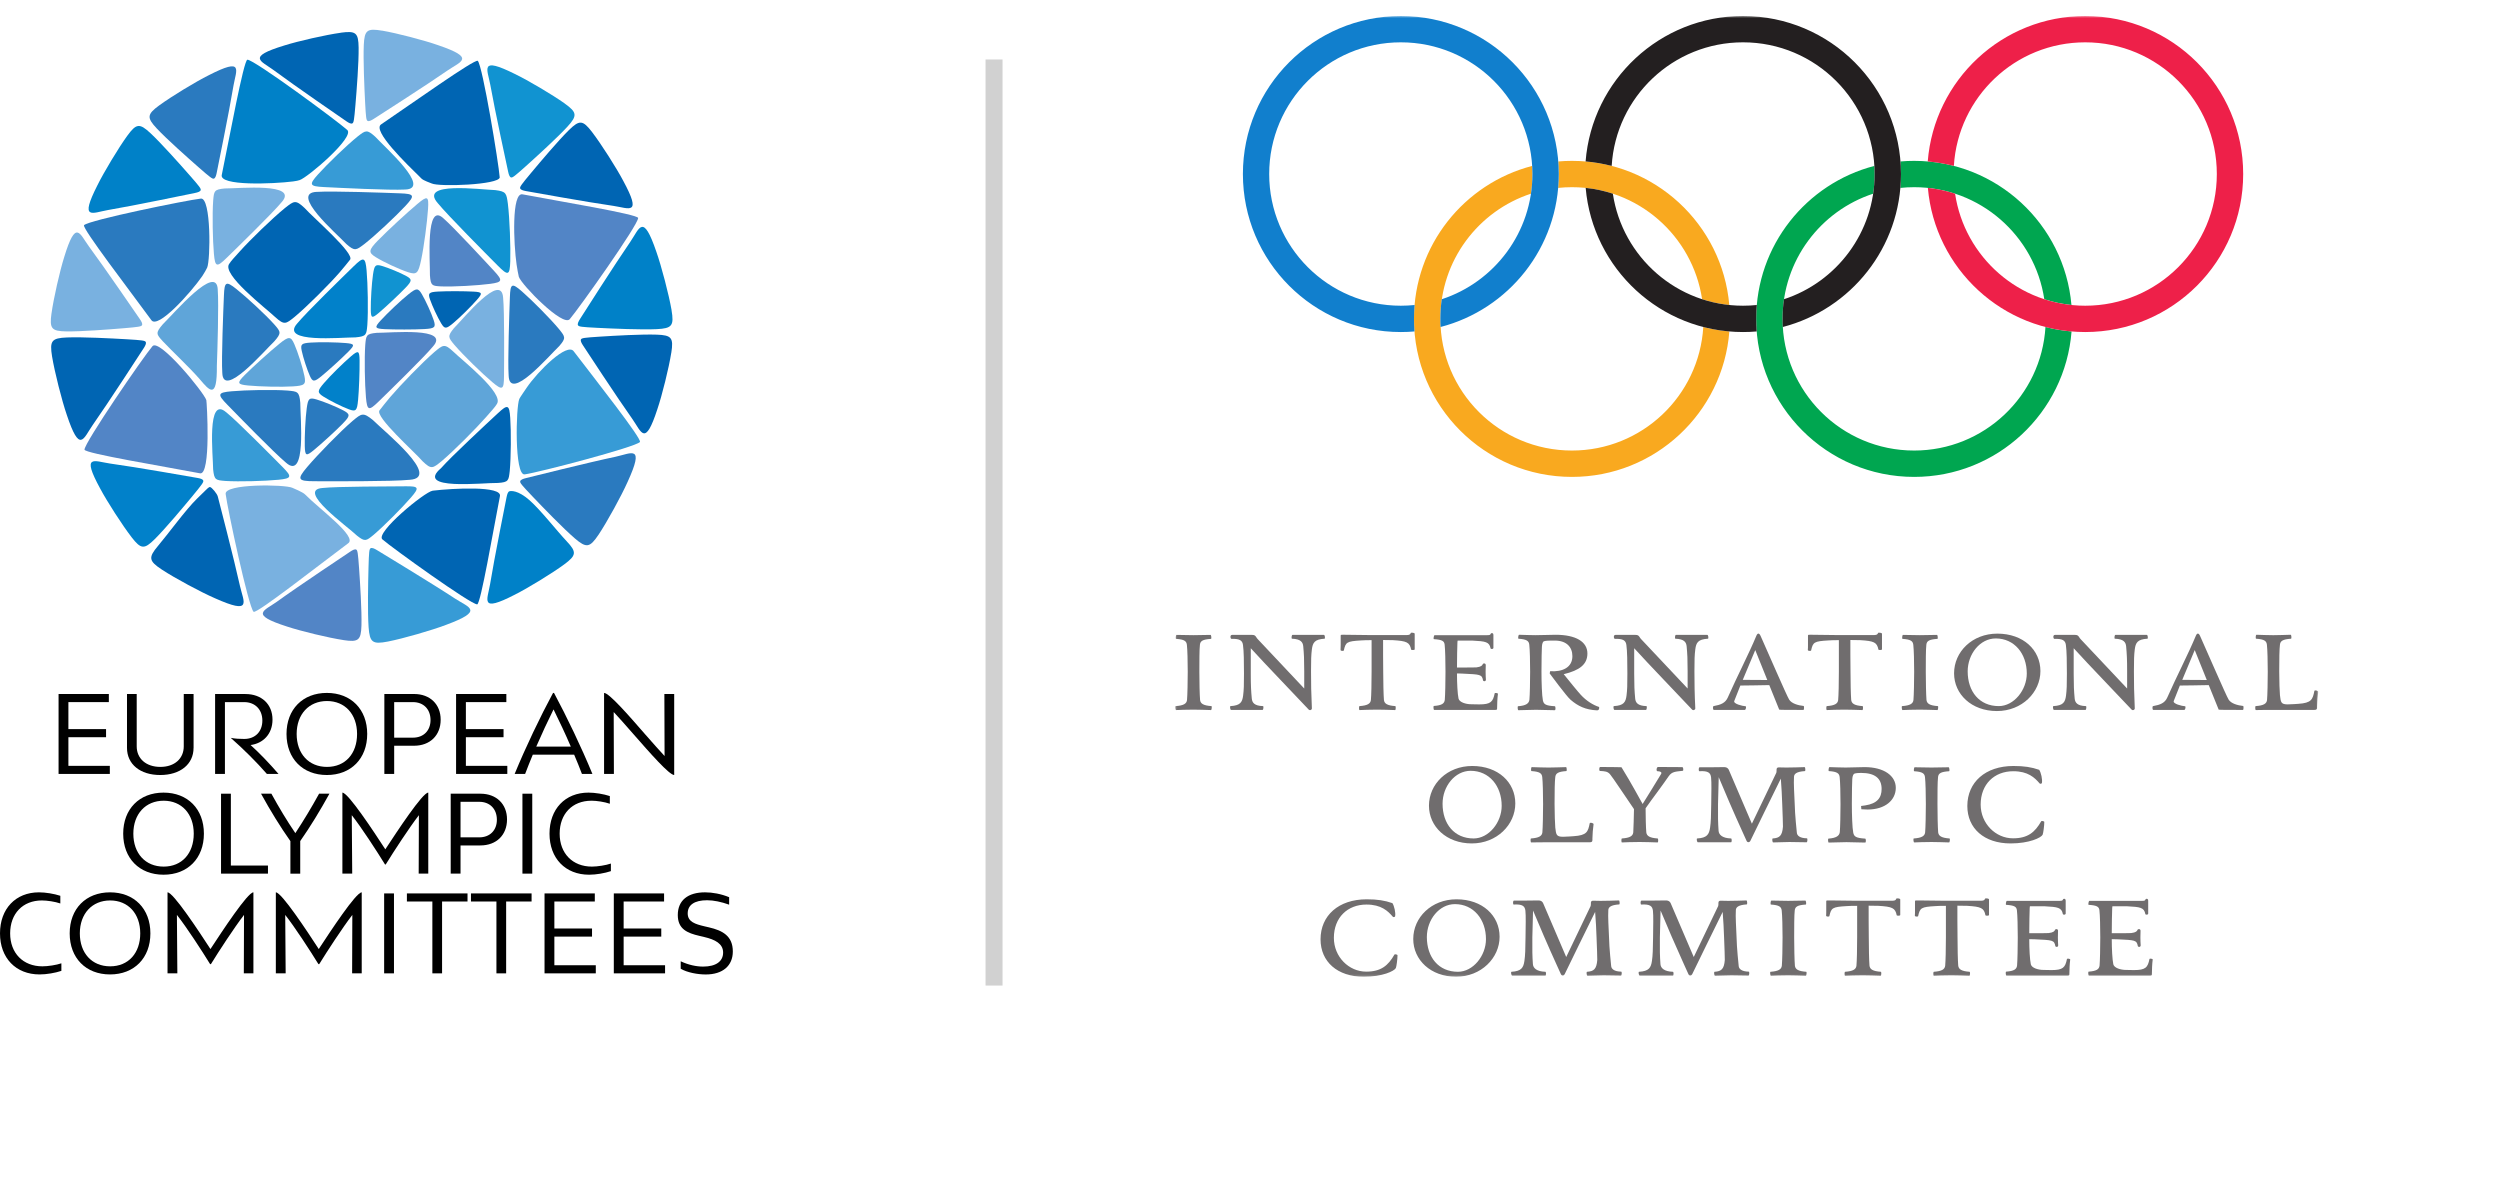 <svg width="1177" height="562" viewBox="0 0 1177 562" fill="none" xmlns="http://www.w3.org/2000/svg">
<path d="M468 28V464" stroke="#D1D1D1" stroke-width="8"/>
<g clip-path="url(#clip0_6_742)">
<path d="M58 392.489C58 380.896 65.613 373.162 76.998 373.162C88.384 373.162 95.997 380.896 95.997 392.489C95.997 404.082 88.384 411.815 76.998 411.815C65.613 411.815 58 404.082 58 392.489ZM91.22 392.489C91.22 383.184 85.534 376.981 77.053 376.981C68.573 376.981 62.777 383.184 62.777 392.489C62.777 401.793 68.463 407.997 77.053 407.997C85.644 407.997 91.22 401.793 91.22 392.489Z" fill="black"/>
<path d="M126.16 411.305H104.064V373.672H108.69V407.5H126.16V411.319V411.305Z" fill="black"/>
<path d="M141.345 396.004V411.319H136.719V396.004C131.942 389.235 127.317 381.709 122.897 373.672H127.771C131.378 380.234 135.04 386.341 139.046 392.24C142.915 386.341 146.618 380.248 150.225 373.672H155.098C150.679 381.668 146.109 389.18 141.331 396.004H141.345Z" fill="black"/>
<path d="M201.631 373.162V411.305H197.115L197.212 383.79C192.696 389.635 185.331 400.925 181.614 406.976H181.256C177.497 400.87 170.187 389.58 165.616 383.79L165.823 411.305H161.197V373.162C163.882 373.162 175.928 391.413 181.407 399.863C186.941 391.427 198.933 373.162 201.617 373.162H201.631Z" fill="black"/>
<path d="M238.706 385.775C238.706 393.15 233.681 398.03 226.164 398.03H216.816V411.305H212.19V373.672H226.205C233.667 373.672 238.706 378.511 238.706 385.775ZM233.928 385.927C233.928 380.84 230.624 377.491 225.655 377.491H216.816V394.225H225.655C230.638 394.225 233.928 390.917 233.928 385.941V385.927Z" fill="black"/>
<path d="M245.961 411.305V373.672H250.587V411.305H245.961Z" fill="black"/>
<path d="M278.423 376.981C269.433 376.981 263.486 383.184 263.486 392.489C263.486 401.793 269.585 407.997 278.671 407.997C281.259 407.997 285.265 407.376 287.606 406.563V410.133C284.756 411.098 280.654 411.815 277.349 411.815C266.171 411.815 258.709 404.082 258.709 392.489C258.709 380.896 266.074 373.162 277.047 373.162C280.199 373.162 284.164 373.824 287.11 374.789V378.401C284.618 377.532 280.86 376.967 278.423 376.967V376.981Z" fill="black"/>
<path d="M19.714 423.932C10.725 423.932 4.777 430.135 4.777 439.44C4.777 448.744 10.876 454.947 19.962 454.947C22.55 454.947 26.556 454.341 28.897 453.528V457.084C26.061 458.049 21.945 458.766 18.64 458.766C7.462 458.766 0 451.033 0 439.44C0 427.847 7.365 420.113 18.338 420.113C21.49 420.113 25.455 420.775 28.401 421.74V425.352C25.909 424.483 22.151 423.932 19.714 423.932Z" fill="black"/>
<path d="M32.807 439.44C32.807 427.847 40.42 420.113 51.805 420.113C63.19 420.113 70.803 427.847 70.803 439.44C70.803 451.033 63.19 458.766 51.805 458.766C40.42 458.766 32.807 451.033 32.807 439.44ZM66.026 439.44C66.026 430.135 60.341 423.932 51.86 423.932C43.38 423.932 37.584 430.135 37.584 439.44C37.584 448.744 43.27 454.947 51.86 454.947C60.451 454.947 66.026 448.744 66.026 439.44Z" fill="black"/>
<path d="M119.305 420.113V458.256H114.789L114.885 430.741C110.356 436.586 103.005 447.89 99.287 453.927H98.93C95.171 447.821 87.861 436.531 83.29 430.741L83.497 458.256H78.871V420.113C81.569 420.113 93.602 438.378 99.081 446.814C104.615 438.378 116.606 420.113 119.291 420.113H119.305Z" fill="black"/>
<path d="M170.297 420.113V458.256H165.781L165.878 430.741C161.362 436.586 153.997 447.89 150.28 453.927H149.922C146.163 447.821 138.853 436.531 134.282 430.741L134.489 458.256H129.863V420.113C132.562 420.113 144.594 438.378 150.073 446.814C155.607 438.378 167.599 420.113 170.297 420.113Z" fill="black"/>
<path d="M180.856 458.256V420.623H185.482V458.256H180.856Z" fill="black"/>
<path d="M208.129 424.428V458.256H203.558V424.428H191.567V420.623H220.106V424.428H208.115H208.129Z" fill="black"/>
<path d="M238.292 424.428V458.256H233.721V424.428H221.73V420.623H250.269V424.428H238.278H238.292Z" fill="black"/>
<path d="M280.502 458.256H256.368V420.623H280.034V424.428H260.994V437.137H278.726V440.956H260.994V454.437H280.502V458.256Z" fill="black"/>
<path d="M313.102 458.256H288.982V420.623H312.648V424.428H293.608V437.137H311.326V440.956H293.608V454.437H313.116V458.256H313.102Z" fill="black"/>
<path d="M331.495 441.121L329.306 440.611C323.51 439.288 319.104 437.358 319.104 430.796C319.104 423.877 323.882 420.113 331.949 420.113C335.405 420.113 339.466 420.83 343.279 422.402V425.917C339.617 424.593 335.969 423.835 332.913 423.835C326.91 423.835 323.771 426.068 323.771 430.038C323.771 434.008 327.323 435.07 331.591 436.09L333.78 436.6C340.182 438.075 345.014 440.666 345.014 447.945C345.014 454.699 340.237 458.78 332.266 458.78C328.452 458.78 323.482 457.87 320.481 456.078V452.576C324.129 454.3 327.902 455.071 330.999 455.071C337.139 455.071 340.443 452.576 340.443 448.455C340.443 444.333 336.74 442.348 331.509 441.135L331.495 441.121Z" fill="black"/>
<path d="M51.709 364.368H27.575V326.735H51.241V330.553H32.201V343.263H49.933V347.081H32.201V360.563H51.709V364.368Z" fill="black"/>
<path d="M91.124 352.113C91.124 359.791 84.873 364.878 75.429 364.878C65.985 364.878 59.79 359.791 59.79 352.113V326.735H64.361V351.396C64.361 357.144 68.78 361.059 75.484 361.059C82.189 361.059 86.512 357.144 86.512 351.396V326.735H91.137V352.113H91.124Z" fill="black"/>
<path d="M131.144 364.368H125.651C120.722 358.716 114.734 352.775 108.635 347.385C110.714 347.798 112.848 347.895 114.981 347.895C120.158 347.895 123.517 344.435 123.517 339.252C123.517 334.069 120.116 330.554 114.94 330.554H105.895V364.381H101.27V326.749H115.546C123.159 326.749 128.294 331.532 128.294 338.811C128.294 345.62 123.82 350.004 117.983 350.762C122.195 354.58 126.615 359.157 131.144 364.395V364.368Z" fill="black"/>
<path d="M134.889 345.551C134.889 333.958 142.502 326.225 153.887 326.225C165.272 326.225 172.885 333.958 172.885 345.551C172.885 357.144 165.272 364.878 153.887 364.878C142.502 364.878 134.889 357.144 134.889 345.551ZM168.108 345.551C168.108 336.247 162.423 330.043 153.942 330.043C145.462 330.043 139.666 336.247 139.666 345.551C139.666 354.856 145.352 361.059 153.942 361.059C162.533 361.059 168.108 354.856 168.108 345.551Z" fill="black"/>
<path d="M207.468 338.838C207.468 346.213 202.443 351.093 194.927 351.093H185.579V364.368H180.953V326.735H194.968C202.43 326.735 207.468 331.56 207.468 338.838ZM202.691 338.99C202.691 333.903 199.387 330.553 194.417 330.553H185.579V347.288H194.417C199.401 347.288 202.691 343.98 202.691 339.004V338.99Z" fill="black"/>
<path d="M238.857 364.368H214.724V326.735H238.389V330.553H219.336V343.263H237.067V347.081H219.336V360.563H238.843V364.368H238.857Z" fill="black"/>
<path d="M270.342 355.311H250.834C249.568 358.357 248.343 361.418 247.227 364.368H242.299C247.53 351.658 254.345 337.418 260.375 326.225H260.829C266.818 337.418 273.674 351.658 278.905 364.368H273.977C272.861 361.418 271.636 358.371 270.315 355.311H270.342ZM260.595 334C257.897 339.445 255.102 345.441 252.473 351.493H268.731C266.143 345.441 263.293 339.445 260.609 334H260.595Z" fill="black"/>
<path d="M317.424 364.878C315.084 364.878 306.039 354.553 298.068 345.455C294.613 341.54 291.364 337.777 288.927 335.227L289.023 364.368H284.397V326.225C286.738 326.225 295.728 336.495 303.644 345.606C307.14 349.577 310.458 353.34 312.881 355.931L312.785 326.735H317.411V364.878H317.424Z" fill="black"/>
<path d="M59.955 63.887C64.167 58.097 65.709 57.932 70.817 62.674C75.911 67.43 84.543 77.12 89.237 82.469C93.931 87.804 94.689 88.81 94.482 89.513C94.29 90.202 93.147 90.574 91.798 90.85C90.462 91.112 62.598 96.915 50.772 98.9C43.434 100.182 37.363 104.028 45.83 87.294C48.886 81.09 55.756 69.663 59.955 63.873V63.887Z" fill="#0081C8"/>
<path d="M316.157 146.003C317.396 153.337 316.419 154.605 309.191 154.963C301.964 155.308 288.513 154.715 281.162 154.343C273.797 153.971 272.502 153.805 272.131 153.144C271.759 152.51 272.31 151.393 273.067 150.18C273.824 148.981 289.711 124.044 296.787 113.788C301.138 107.406 302.693 100.086 308.999 118.503C311.394 125.285 314.905 138.67 316.171 145.989L316.157 146.003Z" fill="#0081C8"/>
<path d="M265.647 265.71C271.401 261.45 271.567 259.893 266.789 254.82C262.012 249.747 254.509 240.057 249.154 235.383C243.785 230.71 240.536 231.083 239.848 231.289C239.159 231.482 238.787 232.613 238.512 233.977C238.251 235.315 232.634 263.243 230.72 275.097C229.481 282.445 225.681 288.565 242.339 279.991C248.521 276.889 259.878 269.942 265.647 265.71Z" fill="#0081C8"/>
<path d="M141.042 84.799C144.787 83.654 167.268 64.439 163.469 61.172C158.568 56.802 119.69 28.074 116.468 28.102C114.692 28.433 108.029 64.88 104.422 82.29C102.949 87.666 128.583 86.618 138 85.419C139.349 85.24 140.547 84.992 141.042 84.799Z" fill="#0081C8"/>
<path d="M151.726 229.759C139.501 230.752 163.538 247.804 168.081 252.187C171.88 255.192 172.39 254.669 175.9 251.801C180.815 247.624 189.392 238.968 193.467 234.253C197.556 229.525 197.212 228.863 190.769 228.946C184.326 229.029 158.375 228.987 151.712 229.759H151.726Z" fill="#379BD6"/>
<path d="M190.658 89.237C203.475 88.975 181.297 69.387 176.616 64.328C172.706 60.813 172.142 61.351 168.411 64.232C163.193 68.436 154.08 77.258 149.715 82.111C145.351 86.977 145.695 87.721 152.441 88.066C159.201 88.41 183.679 89.651 190.658 89.237Z" fill="#379BD6"/>
<path d="M106.515 194.126C97.209 185.965 100.306 214.376 100.347 221.02C100.871 226.093 101.6 226.065 106.143 226.437C112.6 226.837 124.825 226.492 131.103 225.872C137.367 225.238 137.601 224.48 133.016 219.848C128.432 215.217 111.774 198.372 106.529 194.112L106.515 194.126Z" fill="#379BD6"/>
<path d="M182.66 302.033C175.364 303.453 174.07 302.488 173.533 295.265C173.024 288.041 173.299 274.574 173.492 267.199C173.698 259.81 173.836 258.514 174.469 258.128C175.102 257.729 176.245 258.239 177.457 258.983C178.668 259.728 203.958 275.029 214.352 281.893C220.823 286.098 228.174 287.476 209.919 294.217C203.201 296.767 189.943 300.599 182.66 302.033Z" fill="#379BD6"/>
<path d="M244.501 187.799C242.89 191.341 242.092 224.094 247.034 223.336C253.505 222.467 299.183 210.516 301.29 208.09C302.212 206.546 280.777 179.348 270.163 165.467C267.12 160.932 253.243 174.744 247.929 182.574C247.172 183.704 244.68 187.289 244.501 187.799Z" fill="#379BD6"/>
<path d="M233.887 190.252C237.632 185.29 217.587 169.63 213.402 165.536C209.244 161.663 208.611 162.297 204.481 165.757C198.671 170.802 188.497 181.306 183.61 187.054C182.605 188.24 178.998 192.72 178.709 193.161C176.258 196.056 195.312 212.873 198.988 217.188C203.09 221.144 203.724 220.51 207.909 217.119C213.773 212.156 224.085 201.804 229.055 196.124C231.574 193.23 233.006 191.713 233.901 190.252H233.887Z" fill="#5FA5D9"/>
<path d="M102.523 136.395C102.068 123.796 81.914 147.519 76.682 152.634C73.061 156.824 73.626 157.32 76.682 160.711C81.156 165.467 88.921 172.677 93.974 178.452C98.599 183.897 102.275 188.474 102.096 172.208C102.358 165.522 103.046 143.246 102.509 136.395H102.523Z" fill="#5FA5D9"/>
<path d="M131.543 161.828C135.976 158.258 136.912 158.285 138.551 161.98C140.189 165.66 142.529 173.021 143.328 177.033C144.14 181.03 143.355 181.554 137.917 181.912C132.479 182.271 122.182 182.009 116.895 181.499C111.622 180.989 111.43 180.369 115.298 176.481C119.18 172.594 127.11 165.426 131.543 161.842V161.828Z" fill="#5FA5D9"/>
<path d="M206.063 95.592C197.074 85.295 226.356 89.293 233.171 89.499C238.374 90.161 238.416 90.974 239.104 95.909C239.958 102.926 240.44 116.2 240.233 122.983C240.013 129.778 239.256 130.013 234.203 124.912C229.151 119.826 210.786 101.382 206.063 95.592Z" fill="#1193D1"/>
<path d="M265.868 48.738C271.691 52.901 271.87 54.458 267.176 59.6C262.467 64.728 252.872 73.481 247.585 78.223C242.299 82.965 241.294 83.723 240.605 83.544C239.917 83.365 239.532 82.221 239.242 80.87C238.953 79.533 232.91 51.688 230.817 39.86C229.468 32.527 225.586 26.475 242.354 34.801C248.59 37.806 260.044 44.575 265.881 48.724L265.868 48.738Z" fill="#1193D1"/>
<path d="M190.934 135.471C194.031 132.218 194.073 131.488 191.292 129.957C188.511 128.427 182.894 126.098 179.81 125.202C176.726 124.306 176.272 124.885 175.625 129.13C174.992 133.376 174.51 141.495 174.565 145.672C174.606 149.863 175.088 150.056 178.392 147.257C181.682 144.459 187.85 138.711 190.934 135.458V135.471Z" fill="#1193D1"/>
<path d="M316.048 166.101C317.163 159.03 316.186 157.803 309.233 157.555C302.267 157.307 289.326 158.037 282.223 158.506C275.133 158.961 273.88 159.14 273.536 159.774C273.178 160.394 273.728 161.47 274.486 162.628C275.229 163.758 290.827 187.592 297.793 197.379C302.061 203.472 303.658 210.502 309.481 192.665C311.711 186.117 314.919 173.173 316.034 166.101H316.048Z" fill="#0065B3"/>
<path d="M107.933 124.195C104.175 129.075 125.115 145.079 129.52 149.242C133.884 153.185 134.517 152.564 138.716 149.187C144.609 144.266 154.906 133.969 159.835 128.317C160.854 127.145 164.488 122.748 164.777 122.307C167.255 119.467 147.293 102.333 143.425 97.949C139.129 93.938 138.496 94.544 134.242 97.867C128.281 102.705 117.846 112.837 112.835 118.42C110.288 121.259 108.842 122.748 107.933 124.195Z" fill="#0065B3"/>
<path d="M207.73 220.331C194.954 231.097 227.747 227.209 234.397 227.375C239.463 227.03 239.463 226.272 239.986 221.75C240.592 215.313 240.647 203.045 240.22 196.759C239.793 190.459 239.05 190.211 234.287 194.663C229.496 199.102 212.163 215.216 207.73 220.317V220.331Z" fill="#0065B3"/>
<path d="M278.74 62.164C274.376 56.485 272.834 56.361 267.851 61.241C262.881 66.134 254.51 76.045 249.953 81.504C245.397 86.963 244.667 87.997 244.887 88.672C245.094 89.362 246.25 89.706 247.599 89.954C248.949 90.189 276.95 95.261 288.818 96.929C296.169 98.018 302.364 101.699 293.457 85.198C290.236 79.078 283.077 67.844 278.726 62.15L278.74 62.164Z" fill="#0065B3"/>
<path d="M160.454 15.392C167.544 14.427 168.742 15.42 168.838 22.395C168.935 29.37 167.944 42.328 167.338 49.413C166.746 56.512 166.539 57.753 165.892 58.084C165.259 58.428 164.199 57.863 163.07 57.091C161.941 56.306 138.469 40.205 128.859 33.037C122.871 28.626 115.877 26.903 133.788 21.43C140.382 19.335 153.364 16.399 160.441 15.42L160.454 15.392Z" fill="#0065B3"/>
<path d="M24.505 167.783C23.321 160.436 24.313 159.167 31.554 158.878C38.782 158.589 52.218 159.292 59.584 159.719C66.949 160.16 68.243 160.339 68.601 160.987C68.973 161.635 68.422 162.765 67.637 163.951C66.866 165.136 50.786 189.949 43.614 200.15C39.209 206.491 37.598 213.797 31.444 195.325C29.104 188.529 25.717 175.13 24.505 167.783Z" fill="#0065B3"/>
<path d="M76.228 268.177C70.019 264.097 69.757 262.498 74.424 256.97C79.105 251.443 87.503 239.877 92.79 234.736C98.09 229.594 98.255 229.153 98.985 229.332C99.714 229.497 102.192 232.365 102.537 233.757C102.895 235.122 110.315 263.753 112.986 275.925C114.693 283.465 118.974 289.585 101.215 281.659C94.621 278.806 82.464 272.272 76.242 268.191L76.228 268.177Z" fill="#0065B3"/>
<path d="M180.058 253.965C184.712 258.004 221.635 284.581 224.663 284.54C226.329 284.209 232.166 249.995 235.36 233.661C236.668 228.601 213.058 229.897 203.737 231.014C199.979 231.469 176.451 250.919 180.058 253.965Z" fill="#0065B3"/>
<path d="M203.2 86.356C206.614 88.066 234.96 87.032 235.263 83.531C234.823 77.176 227.196 30.79 224.924 28.64C223.451 27.688 193.921 48.738 179.521 58.497C174.826 61.268 191.498 77.258 198.464 84.096C199.4 85.019 202.718 86.136 203.2 86.356Z" fill="#0065B3"/>
<path d="M206.256 137.264C201.934 137.498 201.424 138.008 202.457 140.999C203.476 143.99 206.05 149.491 207.702 152.234C209.354 154.977 210.056 154.867 213.25 152.234C216.444 149.601 221.992 144.087 224.635 141.041C227.292 137.994 227.072 137.525 222.887 137.291C218.702 137.057 210.579 137.015 206.256 137.264Z" fill="#0065B3"/>
<path d="M134.64 217.822C144.374 226.479 141.359 196.607 141.372 189.618C140.891 184.297 140.092 184.311 135.329 183.87C128.528 183.374 115.656 183.622 109.061 184.214C102.453 184.807 102.205 185.607 106.996 190.514C111.787 195.435 129.161 213.287 134.64 217.822Z" fill="#2A7ABF"/>
<path d="M104.657 175.571C105.042 187.785 124.233 165.426 129.203 160.643C132.645 156.7 132.108 156.19 129.203 152.813C124.977 148.085 116.138 139.924 111.278 136.064C106.419 132.205 105.689 132.591 105.428 139.028C105.152 145.493 104.188 168.913 104.657 175.558V175.571Z" fill="#2A7ABF"/>
<path d="M149.206 90.326C136.1 90.754 158.43 109.956 163.111 114.932C167.048 118.378 167.626 117.841 171.495 114.932C176.919 110.673 186.391 101.768 190.934 96.888C195.477 91.994 195.133 91.264 188.249 91.015C181.352 90.754 156.351 89.844 149.206 90.34V90.326Z" fill="#2A7ABF"/>
<path d="M192.916 225.886C207.936 224.893 181.283 203.444 175.639 197.834C170.93 193.974 170.283 194.622 166.016 198.151C160.027 203.292 149.619 213.989 144.649 219.834C139.693 225.693 140.134 226.534 148.05 226.561C155.979 226.589 184.725 226.727 192.916 225.886Z" fill="#2A7ABF"/>
<path d="M239.476 176.881C239.917 189.26 258.461 167.535 263.279 162.944C266.611 159.112 266.088 158.575 263.252 155.018C259.122 150.028 250.49 141.358 245.74 137.208C240.991 133.073 240.275 133.404 240.054 139.938C239.82 146.458 238.981 170.126 239.476 176.881Z" fill="#2A7ABF"/>
<path d="M74.989 49.592C69.206 53.838 69.041 55.382 73.805 60.482C78.582 65.569 88.274 74.171 93.629 78.871C98.971 83.544 99.989 84.302 100.678 84.096C101.366 83.903 101.738 82.772 102.013 81.408C102.275 80.07 107.988 52.156 109.929 40.301C111.182 32.954 115.009 26.847 98.323 35.394C92.128 38.482 80.757 45.374 74.989 49.606V49.592Z" fill="#2A7ABF"/>
<path d="M281.795 251.732C277.651 257.908 276.068 258.142 270.575 253.428C265.096 248.7 255.734 239.009 250.654 233.674C245.561 228.326 244.735 227.319 244.914 226.589C245.079 225.872 246.249 225.417 247.639 225.086C249.016 224.742 277.679 217.574 289.863 215.023C297.407 213.397 303.575 209.151 295.48 226.864C292.561 233.426 285.912 245.557 281.795 251.746V251.732Z" fill="#2A7ABF"/>
<path d="M97.511 126.056C99.122 122.555 99.466 92.89 94.565 93.497C88.163 94.2 41.645 103.656 39.552 106.027C38.63 107.543 60.877 136.519 71.216 150.662C74.176 155.294 89.953 137.636 95.253 129.957C96.01 128.855 97.318 126.539 97.497 126.056H97.511Z" fill="#2A7ABF"/>
<path d="M151.409 177.06C147.94 179.9 147.196 179.886 145.888 176.977C144.58 174.083 142.708 168.293 142.047 165.15C141.386 162.007 142.006 161.594 146.287 161.29C150.569 160.987 158.678 161.139 162.835 161.511C166.993 161.883 167.144 162.379 164.116 165.453C161.073 168.541 154.864 174.22 151.395 177.06H151.409Z" fill="#2A7ABF"/>
<path d="M199.827 154.922C204.7 154.646 205.278 154.095 204.205 150.8C203.131 147.519 200.391 141.495 198.602 138.476C196.826 135.471 196.027 135.595 192.365 138.504C188.703 141.399 182.315 147.492 179.245 150.855C176.175 154.205 176.423 154.715 181.104 154.963C185.798 155.197 194.967 155.197 199.827 154.922Z" fill="#2A7ABF"/>
<path d="M161.5 199.281C164.887 195.808 164.928 195.008 161.803 193.312C158.692 191.631 152.414 189.053 148.972 188.047C145.531 187.027 145.035 187.661 144.402 192.251C143.769 196.855 143.369 205.608 143.493 210.13C143.617 214.651 144.154 214.872 147.775 211.894C151.395 208.917 158.127 202.769 161.514 199.295L161.5 199.281Z" fill="#2A7ABF"/>
<path d="M208.707 102.746C200.267 94.889 202.525 123.01 202.415 129.613C202.773 134.617 203.461 134.589 207.647 134.837C213.608 135.072 224.938 134.41 230.761 133.638C236.571 132.852 236.805 132.094 232.661 127.614C228.504 123.134 213.47 106.854 208.707 102.733V102.746Z" fill="#5285C6"/>
<path d="M161.679 301.357C168.756 302.433 169.967 301.44 170.174 294.465C170.366 287.504 169.54 274.532 169.045 267.433C168.535 260.334 168.343 259.093 167.723 258.749C167.104 258.404 166.03 258.942 164.887 259.714C163.758 260.472 140.052 276.255 130.346 283.299C124.288 287.614 117.281 289.254 135.123 294.975C141.69 297.153 154.631 300.282 161.693 301.344L161.679 301.357Z" fill="#5285C6"/>
<path d="M97.153 188.391C95.942 184.656 75.002 159.126 71.781 162.986C67.513 167.962 39.69 208.503 39.773 211.715C40.144 213.48 76.654 219.504 94.097 222.826C99.494 224.19 97.346 188.874 97.14 188.391H97.153Z" fill="#5285C6"/>
<path d="M244.267 130.316C245.493 134.052 265.042 154.109 268.249 150.249C272.517 145.273 300.519 105.834 300.436 102.609C300.079 100.844 263.569 94.82 246.112 91.512C240.715 90.133 241.844 115.111 243.207 124.513C243.4 125.864 244.075 129.834 244.267 130.316Z" fill="#5285C6"/>
<path d="M203.902 163.055C212.052 153.902 183.954 156.728 177.36 156.7C172.362 157.155 172.362 157.899 171.963 162.393C171.509 168.789 171.743 180.906 172.293 187.123C172.858 193.34 173.601 193.574 178.227 189.067C182.853 184.559 199.635 168.224 203.902 163.055Z" fill="#5285C6"/>
<path d="M139.941 152.275C131.516 161.732 160.564 158.823 167.365 158.837C172.542 158.368 172.528 157.596 172.941 152.964C173.409 146.362 173.161 133.817 172.597 127.407C172.018 120.984 171.248 120.736 166.47 125.395C161.693 130.054 144.347 146.94 139.941 152.275Z" fill="#0181CA"/>
<path d="M61.966 252.946C66.357 258.611 67.899 258.735 72.855 253.828C77.798 248.92 86.14 238.968 90.67 233.481C95.199 227.995 95.915 226.961 95.695 226.286C95.488 225.597 94.346 225.252 92.983 225.018C91.633 224.783 63.618 219.834 51.737 218.222C44.371 217.16 38.163 213.493 47.139 229.966C50.388 236.073 57.588 247.28 61.979 252.946H61.966Z" fill="#0181CA"/>
<path d="M168.563 188.488C168.122 193.354 167.544 193.919 164.295 192.72C161.046 191.52 155.14 188.571 152.208 186.682C149.276 184.794 149.413 183.994 152.456 180.438C155.471 176.881 161.79 170.692 165.259 167.742C168.714 164.792 169.224 165.054 169.293 169.754C169.362 174.455 169.031 183.636 168.577 188.488H168.563Z" fill="#0181CA"/>
<path d="M132.631 95.151C140.863 85.902 112.462 88.755 105.813 88.727C100.76 89.196 100.76 89.941 100.361 94.476C99.893 100.941 100.141 113.182 100.705 119.467C101.27 125.753 102.027 125.988 106.694 121.425C111.361 116.876 128.322 100.362 132.631 95.151Z" fill="#79B1E0"/>
<path d="M236.874 140.227C236.103 127.89 218.357 149.835 213.718 154.494C210.538 158.382 211.061 158.906 213.966 162.407C218.178 167.314 226.948 175.833 231.753 179.886C236.557 183.939 237.246 183.58 237.287 177.074C237.342 170.567 237.535 146.954 236.874 140.241V140.227Z" fill="#79B1E0"/>
<path d="M179.892 14.441C172.83 13.242 171.605 14.193 171.274 21.154C170.958 28.13 171.536 41.101 171.894 48.2C172.265 55.313 172.431 56.554 173.05 56.912C173.67 57.27 174.743 56.747 175.9 56.002C177.056 55.258 201.038 39.916 210.882 33.065C217.022 28.846 224.057 27.344 206.325 21.292C199.799 18.99 186.927 15.627 179.879 14.414L179.892 14.441Z" fill="#79B1E0"/>
<path d="M24.23 147.616C23.266 154.715 24.257 155.914 31.223 156.025C38.189 156.121 51.116 155.129 58.206 154.536C65.283 153.943 66.522 153.736 66.852 153.088C67.196 152.454 66.632 151.393 65.861 150.263C65.076 149.146 48.996 125.629 41.851 115.994C37.46 109.997 35.739 102.995 30.259 120.929C28.167 127.531 25.221 140.517 24.243 147.616H24.23Z" fill="#79B1E0"/>
<path d="M137.628 229.649C134.089 228.036 105.578 227.65 106.239 232.572C107.01 239.037 117.005 285.946 119.4 288.042C120.942 288.979 149.784 266.33 163.895 255.799C168.507 252.78 150.293 239.574 143.547 232.709C142.597 231.744 138.137 229.842 137.628 229.649Z" fill="#79B1E0"/>
<path d="M178.047 113.085C173.477 117.786 173.325 118.861 176.96 121.108C180.594 123.369 188.001 126.815 192.117 128.152C196.234 129.489 196.922 128.648 198.257 122.459C199.593 116.269 201.121 104.47 201.52 98.391C201.919 92.284 201.286 92.008 196.481 96.033C191.677 100.072 182.646 108.384 178.075 113.085H178.047Z" fill="#79B1E0"/>
</g>
<mask id="mask0_6_742" style="mask-type:luminance" maskUnits="userSpaceOnUse" x="553" y="7" width="539" height="453">
<path d="M553.178 459.85H1091.48V7.527H553.178V459.85Z" fill="white"/>
</mask>
<g mask="url(#mask0_6_742)">
<path d="M569.93 298.909C570.267 298.909 570.466 300.78 570.129 300.78C566.19 301.04 565.125 301.785 564.926 303.517C564.658 305.717 564.658 311.667 564.658 316.274C564.658 320.682 564.796 327.351 564.995 329.56C565.195 331.301 566.597 332.167 570.328 332.435C570.665 332.435 570.466 334.297 570.129 334.297C567.8 334.236 564.39 334.098 561.853 334.098C557.646 334.098 556.045 334.236 553.716 334.297C553.379 334.297 553.18 332.435 553.517 332.435C557.248 332.167 558.65 331.301 558.85 329.56C559.049 327.351 559.187 320.682 559.187 316.274C559.187 311.667 559.049 305.786 558.789 303.586C558.581 301.845 557.646 301.04 553.716 300.78C553.379 300.78 553.578 298.909 553.915 298.909C556.253 298.979 559.317 299.039 561.853 299.039C564.39 299.039 567.592 298.979 569.93 298.909Z" fill="#706D6E"/>
<path d="M614.032 324.152V316.003C614.032 310.261 613.902 307.922 613.565 304.25C613.366 302.379 612.431 300.846 608.293 300.708C607.886 300.708 608.094 298.906 608.492 298.906H623.312C623.779 298.906 623.97 300.708 623.58 300.708C618.906 300.976 618.04 302.587 617.633 305.722C617.304 308.39 617.235 310.529 617.235 316.003C617.235 321.346 617.304 326.69 617.633 333.497C617.633 334.233 616.638 334.641 616.101 334.034C609.496 326.958 596.01 313.067 588.868 305.185V317.137C588.868 322.888 589.007 325.218 589.345 328.89C589.535 330.761 590.47 332.302 594.608 332.432C595.014 332.432 594.807 334.233 594.408 334.233H579.589C579.13 334.233 578.931 332.432 579.321 332.432C583.995 332.164 584.869 330.561 585.267 327.426C585.605 324.75 585.666 322.611 585.666 317.137C585.666 311.794 585.605 306.519 585.198 303.652C584.93 301.513 583.597 300.647 579.797 300.786C579.26 300.786 578.931 298.906 580.056 298.906H589.474C590.539 298.906 590.937 299.184 591.405 299.911C591.673 300.318 591.803 300.578 592.21 300.976L614.032 324.152Z" fill="#706D6E"/>
<path d="M656.897 332.432C657.226 332.432 657.165 334.303 656.827 334.303C654.49 334.233 650.959 334.095 648.422 334.095C644.215 334.095 642.415 334.233 640.078 334.303C639.74 334.303 639.74 332.432 640.078 332.432C643.808 332.164 645.219 331.297 645.419 329.557C645.618 327.357 645.747 321.814 645.747 316.133V301.383C643.808 301.383 642.475 301.383 640.805 301.513C634.07 301.912 633.534 302.31 632.668 306.251C632.607 306.519 631.136 306.588 631.136 305.991C631.196 305.454 631.196 304.38 631.196 303.523V299.513C631.196 298.846 631.196 298.846 632.131 298.846H633.205C635.871 298.846 641.878 298.976 643.878 298.976H662.497C663.571 298.976 664.038 298.577 664.168 298.04C664.237 297.703 666.038 297.841 666.038 298.378V305.653C666.107 306.19 664.436 306.06 664.367 305.852C663.701 302.379 662.298 301.782 655.763 301.383C654.629 301.383 653.157 301.314 651.158 301.314C651.088 305.454 651.218 311.733 651.218 316.34C651.218 320.749 651.357 327.357 651.556 329.557C651.755 331.297 653.157 332.164 656.897 332.432Z" fill="#706D6E"/>
<path d="M675.068 332.366C678.807 332.098 680.01 331.232 680.209 329.491C680.408 327.291 680.538 320.683 680.538 316.274C680.538 311.667 680.408 305.717 680.14 303.517C679.941 301.785 679.006 301.179 675.068 300.91C674.739 300.91 675.068 299.04 675.405 299.04H700.093C701.097 299.04 701.634 298.979 701.763 298.503C701.963 297.905 703.096 297.775 703.096 298.979V304.721C703.304 305.717 701.893 305.717 701.763 305.249C701.166 302.184 699.495 301.915 693.09 301.586H686.277C686.277 301.586 686.148 301.915 686.148 302.582C686.078 304.79 685.948 309.788 685.948 314.265H686.476C691.22 314.265 694.085 314.265 695.089 314.205C697.357 313.936 697.894 313.269 698.093 312.663C698.422 312.135 699.495 312.195 699.495 313.131C699.495 313.131 699.426 315.867 699.426 316.274C699.426 317.937 699.495 318.803 699.565 319.947C699.565 320.943 698.422 320.882 698.223 320.345C697.695 317.478 696.89 317.539 688.684 317.141C687.818 317.071 685.948 317.071 685.948 317.071C685.948 321.748 686.208 326.685 686.676 328.893C687.082 330.625 690.086 331.561 692.683 331.561C693.021 331.561 695.219 331.63 696.423 331.63C701.833 331.63 702.897 330.426 703.694 326.425C703.832 326.087 705.165 326.286 705.235 326.624C704.966 328.495 704.836 331.63 704.836 333.371C704.836 334.168 704.836 334.237 703.495 334.237H675.206C674.868 334.237 674.739 332.366 675.068 332.366Z" fill="#706D6E"/>
<path d="M736.202 317.407C738.27 320.005 743.282 326.154 744.209 327.09C746.814 329.956 750.086 331.966 752.822 332.832C752.96 332.962 753.09 334.503 751.826 334.434C746.477 334.166 742.876 332.433 739.404 329.428C737.405 327.687 729.597 317.069 729.597 317.069L729.796 316.004C735.803 316.402 740.279 314.133 740.279 308.928C740.279 304.589 737.474 301.584 732.003 301.584H730.263C729.19 301.584 727.597 301.645 726.862 301.913C726.455 302.043 725.996 302.918 725.927 304.52C725.857 306.252 725.728 310.063 725.728 316.134C725.728 321.079 725.927 327.557 726.394 329.757C726.792 331.498 727.528 332.234 732.003 332.494C732.402 332.494 732.471 334.365 732.003 334.365C729.658 334.365 725.191 334.166 723.183 334.166C720.655 334.166 717.184 334.365 714.847 334.365C714.509 334.365 714.379 332.494 714.708 332.494C718.448 332.234 719.85 331.16 720.049 329.428C720.257 327.22 720.387 320.681 720.387 316.272C720.387 311.665 720.257 305.724 719.988 303.515C719.789 301.783 718.846 300.978 714.907 300.709C714.578 300.709 714.847 298.847 715.176 298.847C717.513 298.908 720.915 299.038 722.854 299.038C725.857 299.038 730.125 298.847 732.332 298.847C742.01 298.847 747.351 302.182 747.351 307.655C747.351 312.8 743.681 315.606 736.202 317.407Z" fill="#706D6E"/>
<path d="M794.534 324.152V316.003C794.534 310.261 794.405 307.922 794.067 304.25C793.868 302.379 792.933 300.846 788.795 300.708C788.397 300.708 788.596 298.906 788.994 298.906H803.814C804.281 298.906 804.48 300.708 804.082 300.708C799.408 300.976 798.542 302.587 798.144 305.722C797.806 308.39 797.737 310.529 797.737 316.003C797.737 321.346 797.806 326.69 798.144 333.497C798.144 334.233 797.14 334.641 796.603 334.034C789.999 326.958 776.512 313.067 769.379 305.185V317.137C769.379 322.888 769.509 325.218 769.847 328.89C770.037 330.761 770.972 332.302 775.118 332.432C775.517 332.432 775.309 334.233 774.911 334.233H760.1C759.632 334.233 759.433 332.432 759.832 332.432C764.497 332.164 765.372 330.561 765.77 327.426C766.107 324.75 766.168 322.611 766.168 317.137C766.168 311.794 766.107 306.519 765.7 303.652C765.432 301.513 764.099 300.647 760.299 300.786C759.762 300.786 759.433 298.906 760.559 298.906H769.977C771.041 298.906 771.44 299.184 771.907 299.911C772.175 300.318 772.314 300.578 772.712 300.976L794.534 324.152Z" fill="#706D6E"/>
<path d="M820.496 320.076C822.963 320.076 827.906 320.145 832.044 320.145L826.374 306.054L820.496 320.076ZM828.91 299.446C831.974 306.254 841.055 327.291 842.327 329.36C843.452 331.231 846.595 332.097 849.131 332.366C849.46 332.366 849.399 334.228 849.062 334.228C842.924 334.228 837.783 334.228 837.653 334.098L832.978 322.544C828.91 322.614 822.496 322.752 819.362 322.752C818.297 325.42 817.293 327.888 816.488 330.019C815.96 331.37 820.427 332.435 821.769 332.496C822.305 332.496 821.968 334.228 821.431 334.228H806.88C806.352 334.228 806.352 332.496 806.75 332.435C810.152 331.829 812.29 330.963 813.424 328.425C817.691 318.742 823.569 307.388 826.841 299.446C827.438 297.905 828.235 297.905 828.91 299.446Z" fill="#706D6E"/>
<path d="M876.889 332.432C877.227 332.432 877.157 334.303 876.82 334.303C874.491 334.233 870.951 334.095 868.414 334.095C864.216 334.095 862.407 334.233 860.078 334.303C859.741 334.303 859.741 332.432 860.078 332.432C863.809 332.164 865.212 331.297 865.411 329.557C865.61 327.357 865.74 321.814 865.74 316.133V301.383C863.809 301.383 862.476 301.383 860.806 301.513C854.071 301.912 853.534 302.31 852.669 306.251C852.599 306.519 851.128 306.588 851.128 305.991C851.197 305.454 851.197 304.38 851.197 303.523V299.513C851.197 298.846 851.197 298.846 852.132 298.846H853.205C855.872 298.846 861.879 298.976 863.879 298.976H882.49C883.563 298.976 884.03 298.577 884.169 298.04C884.229 297.703 886.039 297.841 886.039 298.378V305.653C886.099 306.19 884.429 306.06 884.368 305.852C883.693 302.379 882.299 301.782 875.755 301.383C874.621 301.383 873.149 301.314 871.15 301.314C871.081 305.454 871.219 311.733 871.219 316.34C871.219 320.749 871.349 327.357 871.548 329.557C871.756 331.297 873.149 332.164 876.889 332.432Z" fill="#706D6E"/>
<path d="M911.931 298.909C912.269 298.909 912.468 300.78 912.13 300.78C908.191 301.04 907.127 301.785 906.928 303.517C906.659 305.717 906.659 311.667 906.659 316.274C906.659 320.682 906.798 327.351 906.988 329.56C907.196 331.301 908.59 332.167 912.329 332.435C912.667 332.435 912.468 334.297 912.13 334.297C909.802 334.236 906.391 334.098 903.855 334.098C899.648 334.098 898.046 334.236 895.709 334.297C895.38 334.297 895.181 332.435 895.519 332.435C899.25 332.167 900.652 331.301 900.851 329.56C901.05 327.351 901.189 320.682 901.189 316.274C901.189 311.667 901.05 305.786 900.782 303.586C900.583 301.845 899.648 301.04 895.709 300.78C895.38 300.78 895.579 298.909 895.917 298.909C898.254 298.979 901.318 299.039 903.855 299.039C906.391 299.039 909.594 298.979 911.931 298.909Z" fill="#706D6E"/>
<path d="M939.601 300.579C932.192 300.579 926.383 307.924 926.383 316.073C926.383 325.617 931.932 332.433 941.004 332.433C948.145 332.433 954.213 324.881 954.213 317.078C954.213 307.724 948.344 300.579 939.601 300.579ZM940.337 298.31C952.62 298.31 960.627 306.053 960.627 315.935C960.627 325.955 951.945 334.763 940.138 334.763C928.184 334.763 919.978 326.821 919.978 317C919.978 306.858 928.521 298.31 940.337 298.31Z" fill="#706D6E"/>
<path d="M1001.45 324.152V316.003C1001.45 310.261 1001.31 307.922 1000.98 304.25C1000.78 302.379 999.846 300.846 995.708 300.708C995.31 300.708 995.518 298.906 995.916 298.906H1010.73C1011.19 298.906 1011.38 300.708 1011 300.708C1006.32 300.976 1005.46 302.587 1005.05 305.722C1004.72 308.39 1004.65 310.529 1004.65 316.003C1004.65 321.346 1004.72 326.69 1005.05 333.497C1005.05 334.233 1004.05 334.641 1003.52 334.034C996.912 326.958 983.434 313.067 976.292 305.185V317.137C976.292 322.888 976.422 325.218 976.76 328.89C976.959 330.761 977.894 332.302 982.032 332.432C982.438 332.432 982.231 334.233 981.832 334.233H967.013C966.546 334.233 966.346 332.432 966.745 332.432C971.419 332.164 972.285 330.561 972.691 327.426C973.02 324.75 973.09 322.611 973.09 317.137C973.09 311.794 973.02 306.519 972.622 303.652C972.354 301.513 971.021 300.647 967.212 300.786C966.675 300.786 966.346 298.906 967.48 298.906H976.89C977.963 298.906 978.361 299.184 978.829 299.911C979.097 300.318 979.227 300.578 979.625 300.976L1001.45 324.152Z" fill="#706D6E"/>
<path d="M1027.41 320.076C1029.88 320.076 1034.82 320.145 1038.96 320.145L1033.28 306.054L1027.41 320.076ZM1035.81 299.446C1038.89 306.254 1047.97 327.291 1049.23 329.36C1050.37 331.231 1053.51 332.097 1056.04 332.366C1056.37 332.366 1056.3 334.228 1055.98 334.228C1049.84 334.228 1044.7 334.228 1044.56 334.098L1039.88 322.544C1035.81 322.614 1029.41 322.752 1026.28 322.752C1025.2 325.42 1024.21 327.888 1023.4 330.019C1022.87 331.37 1027.34 332.435 1028.67 332.496C1029.21 332.496 1028.88 334.228 1028.34 334.228H1013.79C1013.26 334.228 1013.26 332.496 1013.66 332.435C1017.07 331.829 1019.2 330.963 1020.34 328.425C1024.61 318.742 1030.48 307.388 1033.75 299.446C1034.35 297.905 1035.15 297.905 1035.81 299.446Z" fill="#706D6E"/>
<path d="M1070.66 334.232C1067.59 334.232 1064.38 334.232 1062.05 334.302C1061.72 334.302 1061.65 332.431 1061.98 332.431C1065.72 332.163 1067.12 331.296 1067.32 329.564C1067.52 327.356 1067.66 320.678 1067.66 316.27C1067.66 311.663 1067.52 305.721 1067.26 303.522C1067.05 301.781 1066.12 300.975 1062.19 300.707C1061.85 300.707 1061.98 298.845 1062.32 298.845C1064.65 298.905 1067.73 299.044 1070.26 299.044C1072.26 299.044 1076.13 298.905 1078.47 298.845C1078.8 298.845 1078.94 300.707 1078.61 300.707C1074.67 300.975 1073.59 301.781 1073.4 303.522C1073.13 305.721 1073.06 310.06 1073.06 316.14C1073.06 321.077 1073.26 325.485 1073.4 327.287C1073.79 330.63 1073.86 331.626 1077.07 331.626C1077.86 331.626 1079.06 331.565 1080.07 331.496L1082.01 331.366C1088.28 330.959 1088.81 329.296 1089.61 325.286C1089.75 324.749 1091.48 325.156 1091.42 325.754C1091.15 327.555 1090.88 330.63 1090.88 332.431V333.167C1090.88 334.033 1090.48 334.232 1089.42 334.232H1070.66Z" fill="#706D6E"/>
<path d="M692.38 362.894C684.97 362.894 679.161 370.238 679.161 378.388C679.161 387.932 684.71 394.748 693.782 394.748C700.923 394.748 706.991 387.205 706.991 379.393C706.991 370.039 701.122 362.894 692.38 362.894ZM693.115 360.625C705.399 360.625 713.406 368.367 713.406 378.249C713.406 388.27 704.732 397.086 692.916 397.086C680.971 397.086 672.756 389.136 672.756 379.323C672.756 369.173 681.3 360.625 693.115 360.625Z" fill="#706D6E"/>
<path d="M729.49 396.55C726.417 396.55 723.214 396.55 720.877 396.619C720.548 396.619 720.479 394.748 720.808 394.748C724.547 394.48 725.949 393.614 726.148 391.882C726.348 389.673 726.486 382.996 726.486 378.588C726.486 373.98 726.348 368.039 726.088 365.839C725.88 364.098 724.945 363.293 721.015 363.024C720.678 363.024 720.808 361.162 721.145 361.162C723.482 361.223 726.555 361.361 729.092 361.361C731.091 361.361 734.961 361.223 737.298 361.162C737.627 361.162 737.765 363.024 737.428 363.024C733.498 363.293 732.424 364.098 732.225 365.839C731.957 368.039 731.888 372.378 731.888 378.458C731.888 383.394 732.095 387.803 732.225 389.613C732.623 392.947 732.693 393.952 735.895 393.952C736.692 393.952 737.895 393.882 738.899 393.813L740.838 393.683C747.105 393.276 747.642 391.613 748.438 387.603C748.577 387.066 750.317 387.473 750.247 388.071C749.979 389.872 749.711 392.947 749.711 394.748V395.485C749.711 396.351 749.313 396.55 748.248 396.55H729.49Z" fill="#706D6E"/>
<path d="M780.42 394.749C780.758 394.749 780.758 396.62 780.42 396.62C778.083 396.551 774.482 396.412 771.946 396.412C767.739 396.412 765.938 396.551 763.601 396.62C763.272 396.62 763.272 394.749 763.601 394.749C767.341 394.481 768.743 393.615 768.942 391.874C769.072 389.934 769.21 384.53 769.28 380.927C765.402 375.315 758.996 365.563 757.931 364.428C756.797 363.233 755.793 363.094 753.257 362.965C752.729 362.895 752.859 361.094 753.387 361.094C759.334 361.094 763.402 361.224 763.402 361.224C767.808 368.308 772.612 377.255 773.348 378.519C775.218 375.514 779.416 368.776 782.022 364.428C782.558 363.562 781.693 363.094 780.351 363.094C779.624 363.094 779.884 361.094 780.619 361.094C783.225 361.094 789.83 361.163 792.037 361.163C792.496 361.163 792.703 362.826 792.236 362.895C788.834 363.294 787.163 363.233 785.631 365.433C782.152 370.508 777.953 375.921 774.75 380.529C774.75 384.062 774.88 389.804 775.079 391.874C775.287 393.615 776.681 394.481 780.42 394.749Z" fill="#706D6E"/>
<path d="M834.807 396.616C834.408 396.616 834.209 394.745 834.607 394.745C837.81 394.546 839.074 393.481 839.412 389.202C839.412 388.007 839.273 383.33 839.074 378.593C838.944 375.111 838.745 370.443 838.416 366.563C833.136 377.32 827.466 388.804 824.064 395.888C823.597 396.754 822.593 396.685 822.264 395.819L820.056 390.943C816.724 383.668 811.582 371.777 809.175 365.905L808.846 378.593C808.777 384.326 808.846 387.47 809.106 391.142C809.245 393.013 810.846 394.615 814.984 394.745C815.391 394.745 815.391 396.546 814.984 396.546H799.368C798.9 396.546 798.632 394.745 799.03 394.745C803.705 394.485 804.64 392.814 805.107 389.67C805.505 387.063 805.574 384.066 805.644 378.593C805.704 373.249 805.843 368.364 805.574 365.965C805.306 363.896 804.302 362.83 800.034 363.09C799.705 363.09 799.567 361.228 800.234 361.228H805.574C807.912 361.228 810.508 361.159 811.582 361.159C813.183 361.159 813.781 361.826 814.317 363.359L824.791 387.799L836.278 363.835V363.896C836.408 363.497 836.408 362.83 836.408 362.562C836.408 361.964 836.408 361.289 837.542 361.289C838.745 361.289 841.013 361.358 841.013 361.358C843.818 361.358 847.289 361.228 849.626 361.159C849.955 361.159 850.093 363.029 849.756 363.029C845.618 363.298 844.683 364.433 844.614 365.697C844.415 369.04 844.744 373.509 844.952 378.593C845.021 383.33 845.947 391.948 845.947 391.948C846.016 393.411 847.349 394.615 850.691 394.676C851.089 394.676 850.959 396.546 850.561 396.546C848.354 396.546 844.683 396.417 842.476 396.417C839.879 396.417 837.005 396.616 834.807 396.616Z" fill="#706D6E"/>
<path d="M892.539 370.908C892.539 376.65 887.605 381.127 879.26 381.127L876.325 380.998L876.187 379.456L878.126 379.187C883.796 378.321 885.865 375.585 885.865 371.445C885.865 366.43 882.662 363.893 876.256 363.893H876.126C875.053 363.893 873.781 363.971 873.053 364.23C872.655 364.36 872.119 365.235 872.049 366.837C871.98 368.569 871.85 372.38 871.85 378.451C871.85 383.397 872.049 389.875 872.517 392.075C872.915 393.807 873.651 394.543 878.126 394.82C878.524 394.82 878.593 396.682 878.126 396.682C875.789 396.682 871.322 396.483 869.314 396.483C866.778 396.483 863.306 396.682 860.969 396.682C860.64 396.682 860.502 394.82 860.839 394.82C864.57 394.543 865.973 393.478 866.18 391.746C866.379 389.537 866.509 382.998 866.509 378.59C866.509 373.982 866.379 368.041 866.111 365.833C865.903 364.101 864.977 363.295 861.039 363.027C860.701 363.027 860.969 361.156 861.307 361.156C863.644 361.225 867.046 361.355 868.976 361.355C871.98 361.355 875.122 361.156 877.858 361.156C887.068 361.156 892.539 365.304 892.539 370.908Z" fill="#706D6E"/>
<path d="M917.434 361.226C917.763 361.226 917.971 363.097 917.633 363.097C913.695 363.357 912.622 364.093 912.431 365.834C912.163 368.042 912.163 373.983 912.163 378.591C912.163 382.999 912.293 389.668 912.492 391.876C912.699 393.609 914.093 394.483 917.833 394.752C918.162 394.752 917.971 396.614 917.633 396.614C915.296 396.553 911.894 396.415 909.358 396.415C905.151 396.415 903.55 396.553 901.213 396.614C900.875 396.614 900.685 394.752 901.013 394.752C904.753 394.483 906.155 393.609 906.354 391.876C906.553 389.668 906.692 382.999 906.692 378.591C906.692 373.983 906.553 368.103 906.285 365.903C906.086 364.162 905.151 363.357 901.213 363.097C900.875 363.097 901.083 361.226 901.42 361.226C903.749 361.295 906.822 361.356 909.358 361.356C911.894 361.356 915.097 361.295 917.434 361.226Z" fill="#706D6E"/>
<path d="M947.841 363.095C938.899 363.095 932.494 369.244 932.494 378.788C932.494 387.735 939.566 394.68 947.711 394.68C954.714 394.68 958.055 391.814 960.99 386.669L961.189 386.539C961.388 386.47 962.453 386.6 962.453 386.998C962.453 388.601 961.985 392.342 961.656 393.009C960.929 394.412 955.389 397.088 946.577 397.088C934.164 397.088 926.218 390.012 926.218 379.455C926.218 368.309 934.692 360.627 947.91 360.627C952.983 360.627 956.385 361.163 960.055 362.428C960.929 363.762 961.656 366.966 961.328 368.638C961.258 369.036 960.384 369.105 960.254 368.837C957.926 366.1 954.783 363.095 947.841 363.095Z" fill="#706D6E"/>
<path d="M643.335 425.863C634.393 425.863 627.988 432.003 627.988 441.556C627.988 450.502 635.06 457.448 643.197 457.448C650.208 457.448 653.55 454.573 656.484 449.437L656.683 449.299C656.882 449.229 657.947 449.368 657.947 449.766C657.947 451.368 657.48 455.11 657.151 455.777C656.415 457.18 650.875 459.856 642.071 459.856C629.65 459.856 621.712 452.771 621.712 442.223C621.712 431.076 630.186 423.394 643.404 423.394C648.477 423.394 651.879 423.923 655.549 425.196C656.415 426.53 657.151 429.734 656.822 431.406C656.744 431.804 655.878 431.873 655.748 431.605C653.411 428.868 650.269 425.863 643.335 425.863Z" fill="#706D6E"/>
<path d="M684.982 425.662C677.572 425.662 671.764 433.006 671.764 441.156C671.764 450.7 677.304 457.516 686.384 457.516C693.526 457.516 699.594 449.972 699.594 442.16C699.594 432.807 693.725 425.662 684.982 425.662ZM685.718 423.393C698.001 423.393 706.008 431.135 706.008 441.017C706.008 451.038 697.326 459.845 685.519 459.845C673.565 459.845 665.358 451.904 665.358 442.082C665.358 431.941 673.902 423.393 685.718 423.393Z" fill="#706D6E"/>
<path d="M747.388 459.383C746.989 459.383 746.782 457.512 747.189 457.512C750.391 457.313 751.655 456.239 751.993 451.969C751.993 450.774 751.863 446.098 751.655 441.351C751.525 437.879 751.326 433.21 750.989 429.33C745.717 440.087 740.047 451.571 736.645 458.647C736.178 459.513 735.174 459.452 734.845 458.586L732.637 453.71C729.296 446.427 724.163 434.544 721.756 428.672L721.428 441.351C721.358 447.094 721.428 450.237 721.687 453.909C721.826 455.78 723.427 457.382 727.565 457.512C727.963 457.512 727.963 459.314 727.565 459.314H711.949C711.481 459.314 711.213 457.512 711.611 457.512C716.286 457.244 717.221 455.581 717.688 452.437C718.086 449.83 718.155 446.834 718.216 441.351C718.285 436.016 718.424 431.132 718.155 428.733C717.887 426.663 716.883 425.598 712.615 425.857C712.287 425.857 712.148 423.995 712.815 423.995H718.155C720.493 423.995 723.09 423.926 724.163 423.926C725.764 423.926 726.362 424.593 726.898 426.126L737.372 450.566L748.851 426.594V426.663C748.989 426.264 748.989 425.598 748.989 425.329C748.989 424.732 748.989 424.056 750.123 424.056C751.326 424.056 753.594 424.125 753.594 424.125C756.399 424.125 759.87 423.995 762.207 423.926C762.536 423.926 762.675 425.797 762.337 425.797C758.199 426.065 757.264 427.2 757.195 428.464C756.996 431.807 757.325 436.276 757.533 441.351C757.602 446.098 758.528 454.715 758.528 454.715C758.597 456.179 759.931 457.382 763.272 457.452C763.67 457.452 763.54 459.314 763.142 459.314C760.935 459.314 757.264 459.184 755.057 459.184C752.46 459.184 749.586 459.383 747.388 459.383Z" fill="#706D6E"/>
<path d="M807.431 459.383C807.032 459.383 806.825 457.512 807.231 457.512C810.434 457.313 811.698 456.239 812.036 451.969C812.036 450.774 811.906 446.098 811.698 441.351C811.568 437.879 811.369 433.21 811.032 429.33C805.76 440.087 800.09 451.571 796.688 458.647C796.221 459.513 795.217 459.452 794.888 458.586L792.68 453.71C789.348 446.427 784.206 434.544 781.799 428.672L781.47 441.351C781.401 447.094 781.47 450.237 781.739 453.909C781.869 455.78 783.47 457.382 787.608 457.512C788.006 457.512 788.006 459.314 787.608 459.314H771.992C771.524 459.314 771.256 457.512 771.654 457.512C776.329 457.244 777.264 455.581 777.731 452.437C778.129 449.83 778.198 446.834 778.268 441.351C778.328 436.016 778.467 431.132 778.198 428.733C777.93 426.663 776.926 425.598 772.658 425.857C772.329 425.857 772.191 423.995 772.858 423.995H778.198C780.536 423.995 783.132 423.926 784.206 423.926C785.807 423.926 786.405 424.593 786.941 426.126L797.415 450.566L808.902 426.594V426.663C809.032 426.264 809.032 425.598 809.032 425.329C809.032 424.732 809.032 424.056 810.166 424.056C811.369 424.056 813.637 424.125 813.637 424.125C816.442 424.125 819.913 423.995 822.25 423.926C822.579 423.926 822.718 425.797 822.38 425.797C818.242 426.065 817.307 427.2 817.238 428.464C817.039 431.807 817.377 436.276 817.576 441.351C817.645 446.098 818.571 454.715 818.571 454.715C818.64 456.179 819.973 457.382 823.315 457.452C823.713 457.452 823.583 459.314 823.185 459.314C820.978 459.314 817.307 459.184 815.1 459.184C812.503 459.184 809.638 459.383 807.431 459.383Z" fill="#706D6E"/>
<path d="M849.97 423.991C850.299 423.991 850.507 425.862 850.169 425.862C846.239 426.122 845.166 426.867 844.967 428.599C844.698 430.807 844.698 436.748 844.698 441.356C844.698 445.764 844.837 452.433 845.036 454.641C845.235 456.382 846.637 457.248 850.368 457.517C850.706 457.517 850.507 459.379 850.169 459.379C847.832 459.318 844.43 459.18 841.894 459.18C837.687 459.18 836.094 459.318 833.748 459.379C833.419 459.379 833.22 457.517 833.558 457.517C837.289 457.248 838.691 456.382 838.89 454.641C839.089 452.433 839.228 445.764 839.228 441.356C839.228 436.748 839.089 430.868 838.829 428.668C838.622 426.927 837.687 426.122 833.748 425.862C833.419 425.862 833.618 423.991 833.956 423.991C836.293 424.061 839.357 424.121 841.894 424.121C844.43 424.121 847.633 424.061 849.97 423.991Z" fill="#706D6E"/>
<path d="M885.494 457.514C885.832 457.514 885.763 459.385 885.425 459.385C883.088 459.315 879.556 459.177 877.02 459.177C872.813 459.177 871.012 459.315 868.675 459.385C868.338 459.385 868.338 457.514 868.675 457.514C872.415 457.246 873.817 456.379 874.016 454.639C874.215 452.439 874.345 446.896 874.345 441.223V426.465C872.415 426.465 871.082 426.465 869.411 426.595C862.668 426.994 862.131 427.392 861.266 431.333C861.196 431.601 859.733 431.67 859.733 431.073C859.794 430.536 859.794 429.471 859.794 428.605V424.595C859.794 423.928 859.794 423.928 860.729 423.928H861.802C864.468 423.928 870.476 424.058 872.475 424.058H891.095C892.168 424.058 892.636 423.659 892.766 423.122C892.835 422.793 894.635 422.923 894.635 423.46V430.735C894.705 431.272 893.034 431.142 892.973 430.934C892.298 427.461 890.905 426.864 884.36 426.465C883.226 426.465 881.755 426.396 879.755 426.396C879.686 430.536 879.825 436.815 879.825 441.422C879.825 445.831 879.954 452.439 880.153 454.639C880.361 456.379 881.755 457.246 885.494 457.514Z" fill="#706D6E"/>
<path d="M927.274 457.514C927.611 457.514 927.542 459.385 927.204 459.385C924.876 459.315 921.336 459.177 918.799 459.177C914.592 459.177 912.792 459.315 910.455 459.385C910.126 459.385 910.126 457.514 910.455 457.514C914.194 457.246 915.596 456.379 915.796 454.639C915.995 452.439 916.133 446.896 916.133 441.223V426.465C914.194 426.465 912.861 426.465 911.19 426.595C904.447 426.994 903.919 427.392 903.045 431.333C902.976 431.601 901.513 431.67 901.513 431.073C901.582 430.536 901.582 429.471 901.582 428.605V424.595C901.582 423.928 901.582 423.928 902.508 423.928H903.582C906.248 423.928 912.255 424.058 914.255 424.058H932.883C933.948 424.058 934.415 423.659 934.554 423.122C934.614 422.793 936.423 422.923 936.423 423.46V430.735C936.484 431.272 934.822 431.142 934.753 430.934C934.078 427.461 932.684 426.864 926.14 426.465C925.006 426.465 923.534 426.396 921.535 426.396C921.465 430.536 921.604 436.815 921.604 441.422C921.604 445.831 921.734 452.439 921.933 454.639C922.141 456.379 923.534 457.246 927.274 457.514Z" fill="#706D6E"/>
<path d="M944.494 457.449C948.233 457.18 949.437 456.314 949.636 454.573C949.835 452.373 949.965 445.765 949.965 441.348C949.965 436.75 949.835 430.808 949.566 428.6C949.367 426.868 948.432 426.261 944.494 425.993C944.165 425.993 944.494 424.122 944.823 424.122H969.519C970.523 424.122 971.06 424.062 971.19 423.594C971.389 422.988 972.523 422.858 972.523 424.062V429.804C972.731 430.808 971.32 430.808 971.19 430.332C970.592 427.266 968.922 426.998 962.516 426.668H955.704C955.704 426.668 955.574 426.998 955.574 427.664C955.505 429.873 955.375 434.87 955.375 439.356H955.911C960.646 439.356 963.512 439.356 964.516 439.287C966.784 439.019 967.32 438.352 967.52 437.745C967.857 437.217 968.922 437.286 968.922 438.213C968.922 438.213 968.853 440.95 968.853 441.348C968.853 443.02 968.922 443.895 968.991 445.029C968.991 446.025 967.857 445.965 967.658 445.428C967.121 442.561 966.325 442.621 958.11 442.223C957.245 442.154 955.375 442.154 955.375 442.154C955.375 446.831 955.643 451.767 956.111 453.976C956.509 455.708 959.512 456.643 962.118 456.643C962.447 456.643 964.654 456.712 965.858 456.712C971.259 456.712 972.324 455.509 973.12 451.507C973.259 451.17 974.592 451.369 974.661 451.707C974.393 453.577 974.263 456.712 974.263 458.453C974.263 459.25 974.263 459.319 972.93 459.319H944.624C944.295 459.319 944.165 457.449 944.494 457.449Z" fill="#706D6E"/>
<path d="M983.337 457.449C987.077 457.18 988.28 456.314 988.479 454.573C988.678 452.373 988.808 445.765 988.808 441.348C988.808 436.75 988.678 430.808 988.41 428.6C988.211 426.868 987.276 426.261 983.337 425.993C983.008 425.993 983.337 424.122 983.666 424.122H1008.36C1009.38 424.122 1009.9 424.062 1010.03 423.594C1010.23 422.988 1011.37 422.858 1011.37 424.062V429.804C1011.57 430.808 1010.16 430.808 1010.03 430.332C1009.44 427.266 1007.77 426.998 1001.36 426.668H994.547C994.547 426.668 994.417 426.998 994.417 427.664C994.348 429.873 994.218 434.87 994.218 439.356H994.755C999.49 439.356 1002.35 439.356 1003.36 439.287C1005.63 439.019 1006.16 438.352 1006.36 437.745C1006.69 437.217 1007.77 437.286 1007.77 438.213C1007.77 438.213 1007.7 440.95 1007.7 441.348C1007.7 443.02 1007.77 443.895 1007.83 445.029C1007.83 446.025 1006.69 445.965 1006.49 445.428C1005.96 442.561 1005.17 442.621 996.953 442.223C996.088 442.154 994.218 442.154 994.218 442.154C994.218 446.831 994.486 451.767 994.945 453.976C995.352 455.708 998.356 456.643 1000.96 456.643C1001.29 456.643 1003.49 456.712 1004.69 456.712C1010.1 456.712 1011.18 455.509 1011.97 451.507C1012.1 451.17 1013.43 451.369 1013.5 451.707C1013.24 453.577 1013.11 456.712 1013.11 458.453C1013.11 459.25 1013.11 459.319 1011.77 459.319H983.476C983.138 459.319 983.008 457.449 983.337 457.449Z" fill="#706D6E"/>
<path d="M963.007 153.95C961.042 186.41 934.095 212.115 901.184 212.115C866.94 212.115 839.231 184.366 839.231 150.122C839.231 122.615 857.107 99.301 881.889 91.186C882.34 88.172 882.582 85.08 882.582 81.936C882.582 80.637 882.53 79.372 882.469 78.108C850.459 86.413 826.818 115.505 826.818 150.122C826.818 191.208 860.093 224.526 901.184 224.526C940.233 224.526 972.269 194.369 975.29 156.046C971.083 155.691 966.98 154.98 963.007 153.95ZM901.184 88.128C932.243 88.128 957.987 111.019 962.453 140.881C966.539 142.206 970.806 143.124 975.238 143.6C971.923 105.562 940.025 75.735 901.184 75.735C899.011 75.735 896.865 75.821 894.753 76.012C894.891 77.961 894.978 79.935 894.978 81.936C894.978 84.136 894.865 86.318 894.701 88.466C896.821 88.241 898.986 88.128 901.184 88.128Z" fill="#00A650"/>
<path d="M814.181 156.045C811.177 194.369 779.149 224.526 740.075 224.526C698.992 224.526 665.7 191.208 665.7 150.121C665.7 115.505 689.34 86.413 721.369 78.108C721.42 79.372 721.464 80.636 721.464 81.936C721.464 85.079 721.23 88.171 720.78 91.185C696.006 99.3 678.131 122.615 678.131 150.121C678.131 184.366 705.831 212.115 740.075 212.115C772.994 212.115 799.941 186.41 801.906 153.949C805.862 154.98 809.983 155.69 814.181 156.045ZM733.583 88.466C733.756 86.318 733.868 84.135 733.868 81.936C733.868 79.935 733.782 77.96 733.652 76.012C735.764 75.83 737.902 75.735 740.075 75.735C778.915 75.735 810.848 105.562 814.155 143.6C809.714 143.124 805.421 142.206 801.352 140.88C796.877 111.018 771.125 88.128 740.075 88.128C737.876 88.128 735.712 88.241 733.583 88.466Z" fill="#F9A91F"/>
<path d="M1056.09 81.93C1056.09 123.017 1022.8 156.326 981.721 156.326C942.846 156.326 910.956 126.49 907.641 88.461C912.09 88.928 916.349 89.855 920.452 91.189C924.901 121.034 950.628 143.932 981.721 143.932C1015.94 143.932 1043.68 116.166 1043.68 81.93C1043.68 47.695 1015.94 19.928 981.721 19.928C948.775 19.928 921.846 45.642 919.881 78.102C915.899 77.08 911.813 76.37 907.58 76.007C910.627 37.683 942.647 7.535 981.721 7.535C1022.8 7.535 1056.09 40.844 1056.09 81.93Z" fill="#EE2049"/>
<path d="M820.605 143.93C789.547 143.93 763.803 121.031 759.328 91.186C755.242 89.853 750.983 88.926 746.534 88.458C749.84 126.496 781.73 156.324 820.605 156.324C822.787 156.324 824.933 156.237 827.054 156.047C826.907 154.107 826.82 152.123 826.82 150.123C826.82 147.931 826.933 145.74 827.106 143.601C824.977 143.818 822.804 143.93 820.605 143.93ZM820.605 7.533C781.531 7.533 749.52 37.681 746.499 76.004C750.706 76.368 754.783 77.078 758.782 78.109C760.73 45.64 787.677 19.926 820.605 19.926C854.841 19.926 882.575 47.701 882.575 81.928C882.575 109.426 864.683 132.758 839.9 140.873C839.458 143.878 839.233 146.979 839.233 150.123C839.233 151.413 839.242 152.686 839.329 153.951C871.339 145.645 894.98 116.554 894.98 81.928C894.98 40.85 861.688 7.533 820.605 7.533Z" fill="#231F20"/>
<path d="M733.871 81.93C733.871 40.844 700.587 7.535 659.505 7.535C618.448 7.535 585.156 40.844 585.156 81.93C585.156 123.017 618.448 156.326 659.505 156.326C661.678 156.326 663.816 156.231 665.936 156.049C665.789 154.1 665.703 152.117 665.703 150.125C665.703 147.925 665.824 145.743 665.997 143.603C663.859 143.811 661.695 143.932 659.505 143.932C625.287 143.932 597.535 116.166 597.535 81.93C597.535 47.695 625.287 19.928 659.505 19.928C693.74 19.928 721.466 47.695 721.466 81.93C721.466 109.428 703.574 132.76 678.782 140.875C678.349 143.88 678.124 146.972 678.124 150.125C678.124 151.415 678.133 152.688 678.22 153.944C710.239 145.647 733.871 116.556 733.871 81.93Z" fill="#117FCD"/>
</g>
<defs>
<clipPath id="clip0_6_742">
<rect width="345" height="548" fill="white" transform="translate(0 14)"/>
</clipPath>
</defs>
</svg>
